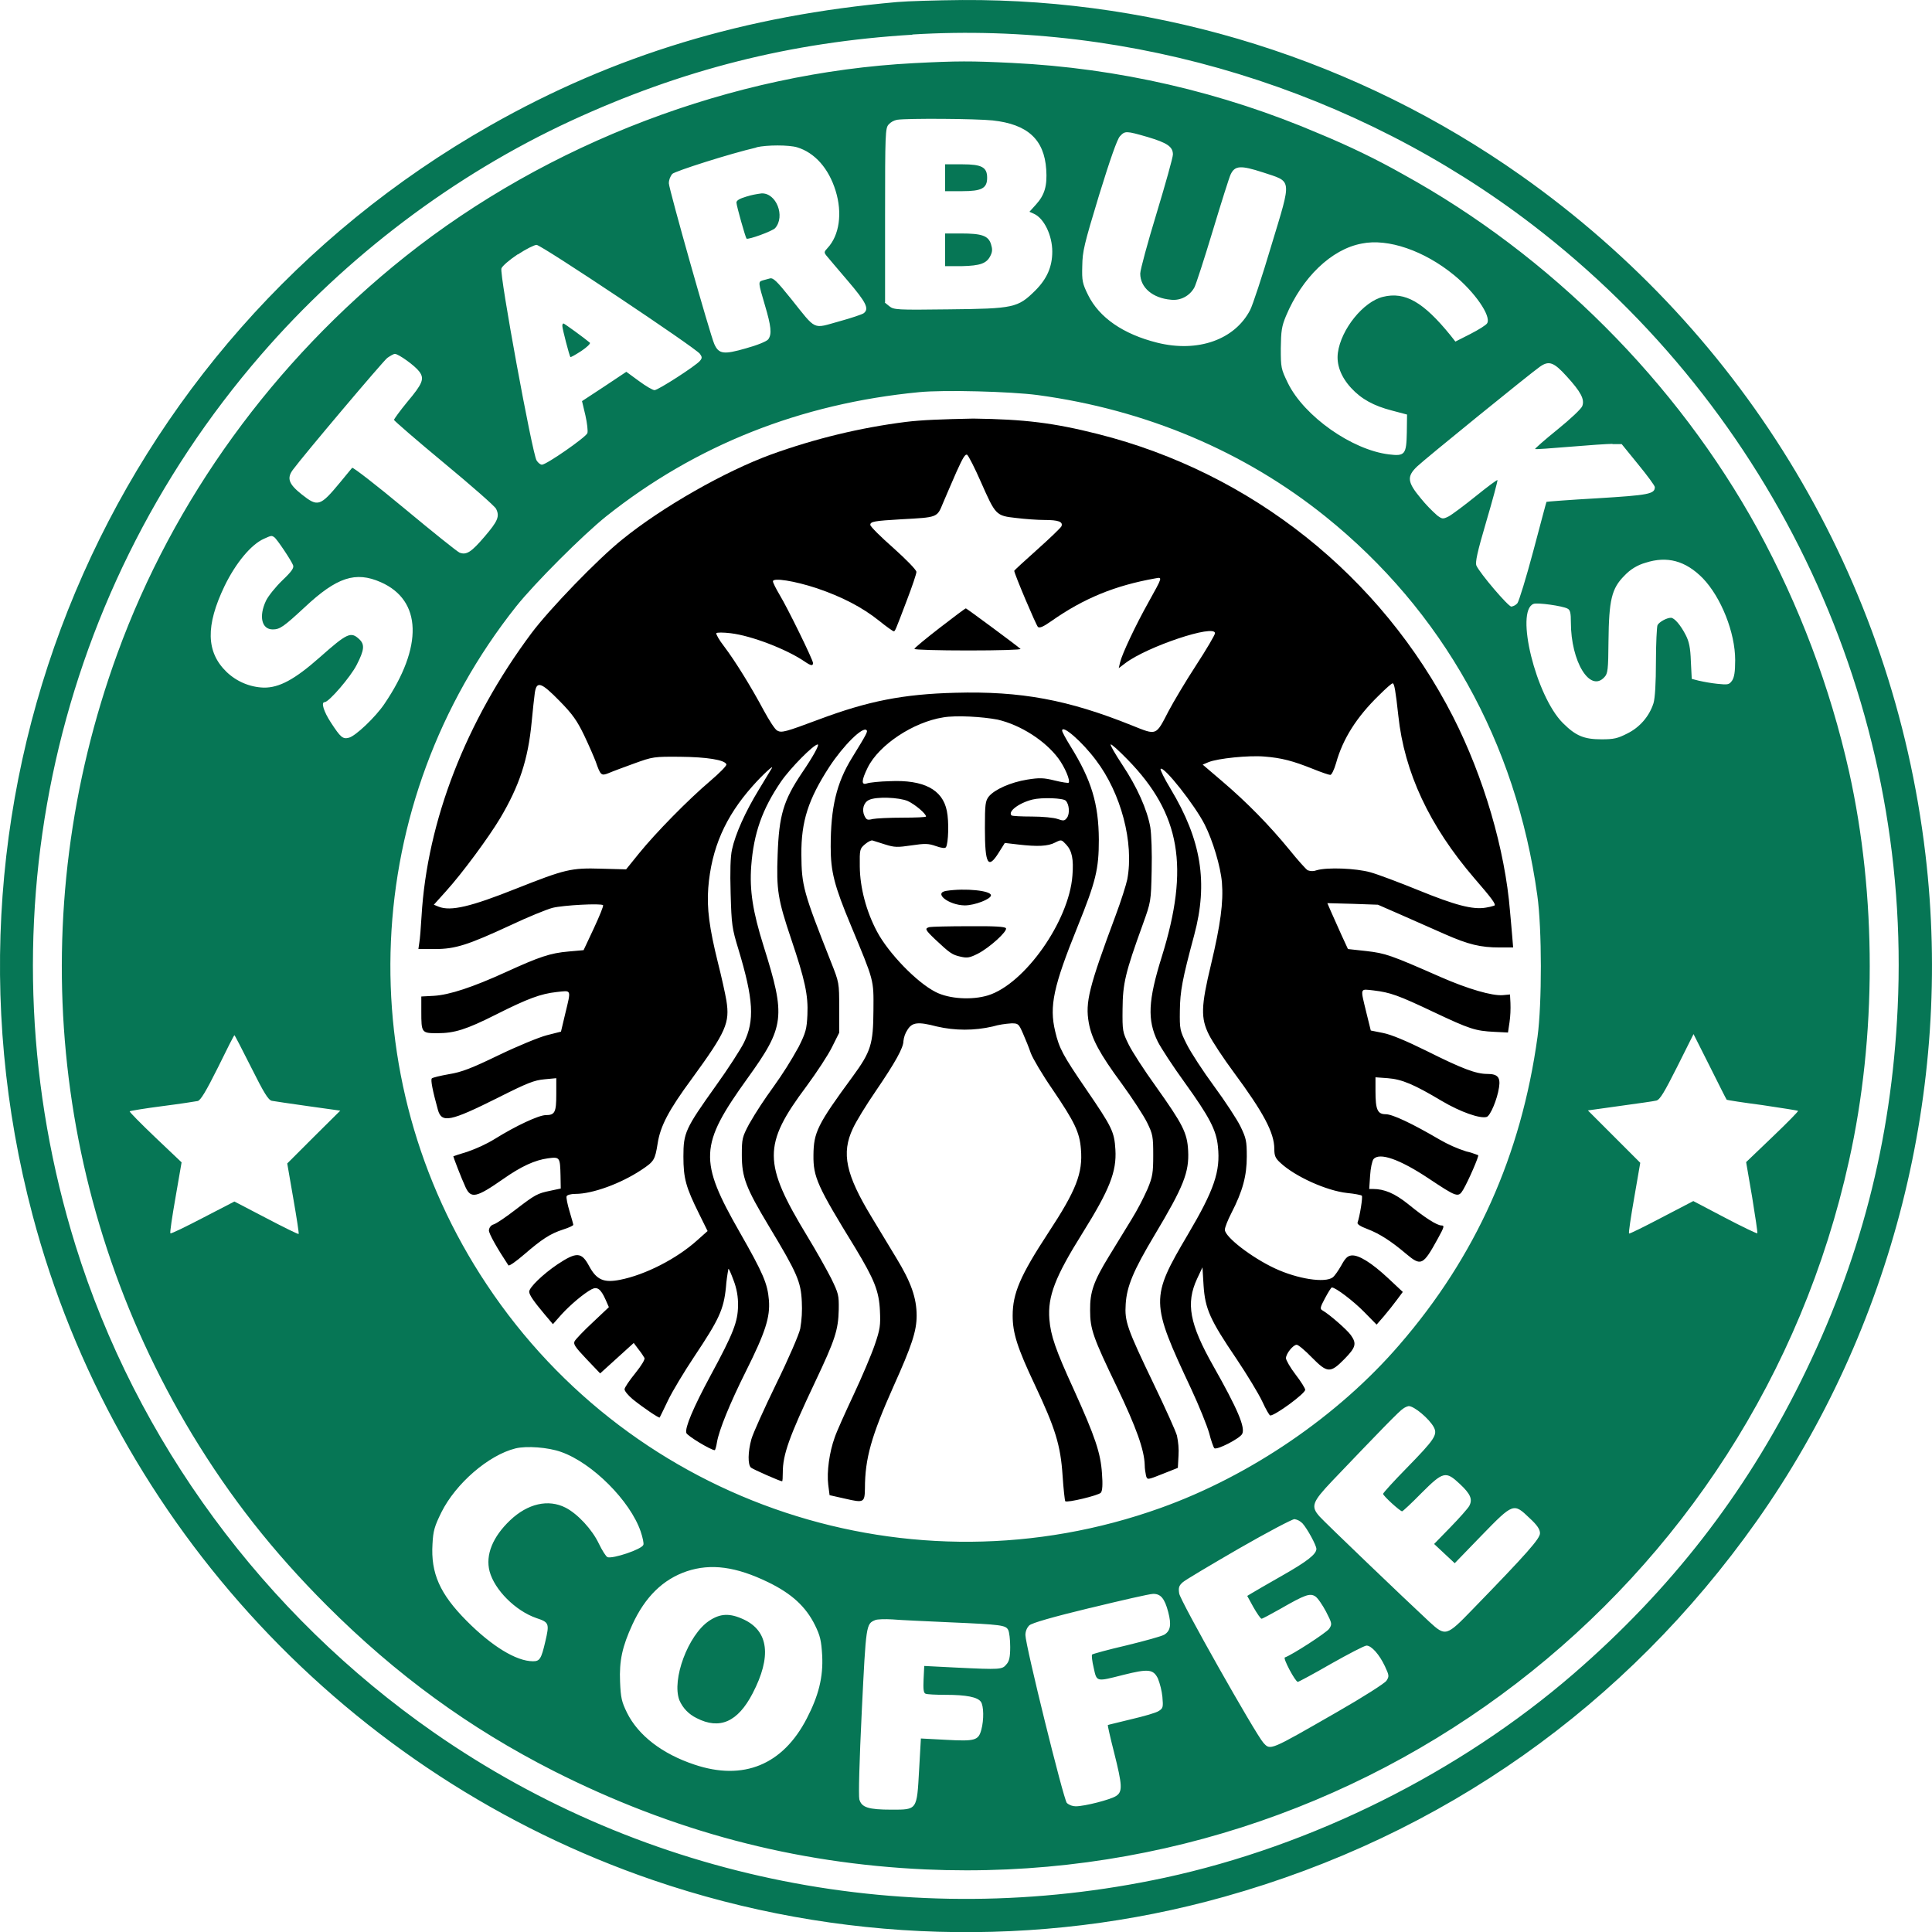 <svg xmlns="http://www.w3.org/2000/svg" version="1.1" id="Layer_1" x="0px" y="0px"
	 style="enable-background:new 0 0 1009.7 1009.7;" xml:space="preserve" viewBox="73.27 73.19 863.17 863.24">
<style type="text/css">
	.st0{fill-rule:evenodd;clip-rule:evenodd;}
	.st1{fill:#067655;}
</style>
<path class="st0" d="M477.9,261.7c-20.5,2.6-40.6,7.5-60,14.5c-20.8,7.6-48.7,23.5-66.6,38c-11,8.8-32.6,31.2-40.6,41.9  c-29.3,39.3-46.6,83.9-49.1,126.5c-0.3,4.9-0.7,10.3-1,11.8l-0.4,2.8h7.4c9.1,0,14.7-1.8,33.9-10.7c7.6-3.6,16-7,18.6-7.7  c4.8-1.2,21.7-2.1,22.6-1.2c0.3,0.3-1.6,4.9-4.1,10.3l-4.6,9.8l-6.7,0.6c-8.2,0.7-13.1,2.4-27.8,9.1c-15.1,6.9-25.5,10.3-32.4,10.7  l-5.6,0.3v6.7c0,9.5,0.1,9.7,7.1,9.7c7.7,0,12.9-1.6,26.2-8.3c14.3-7.2,20-9.3,27.2-10.1c6.7-0.7,6.5-1.5,3.8,9.7l-1.9,8l-6.3,1.6  c-3.5,0.9-13.2,4.9-21.5,8.9c-12.2,5.9-16.6,7.6-22.2,8.5c-3.9,0.7-7.3,1.5-7.7,1.9c-0.6,0.6,0.3,5.3,2.7,14  c1.7,6.1,5.5,5.3,26.9-5.4c13.1-6.6,16.2-7.8,20.7-8.2l5.3-0.5v7.2c0,8-0.6,9.3-4.7,9.3c-3.1,0-13.4,4.8-22.7,10.6  c-3.9,2.4-8.1,4.3-12.4,5.8c-3.3,1-6.1,1.9-6.2,2c-0.1,0.1,3.5,9.6,5.5,13.9c2.4,5.1,4.8,4.6,16.7-3.7c8.1-5.7,14.2-8.5,20.1-9.3  c5.3-0.7,5.4-0.5,5.6,7.8l0.1,5.7l-4.7,1c-5.8,1.2-6.7,1.7-15.7,8.6c-4,3.1-8.3,6-9.5,6.4c-1.2,0.3-2.1,1.4-2.2,2.7  c0,1.5,3.6,7.9,8.7,15.6c0.3,0.5,3.4-1.7,7-4.8c7.9-6.8,11.6-9.3,17.5-11.2c2.5-0.8,4.5-1.7,4.5-2.1c0-0.3-0.8-3.1-1.7-6.1  s-1.5-6-1.3-6.6c0.2-0.6,1.8-1.1,4-1.1c7.6,0,20.2-4.6,29.4-10.7c5.7-3.8,6.1-4.4,7.3-11.9c1.2-7.7,4.9-14.8,15.3-28.9  c15.3-21,17-24.9,15.4-34.9c-0.5-3-2.2-10.7-3.8-17c-3.8-15.3-5-24.3-4.3-33.3c1.4-17.7,7.6-31.8,19.8-45.5c4.5-5.1,9.7-9.8,8.6-8  c-0.3,0.5-2.9,4.8-5.8,9.6c-6,9.8-10.5,19.8-12,26.8c-0.7,3.2-0.9,9.5-0.6,19.6c0.4,14,0.6,15.5,3.5,25c6.7,22.2,7.3,31.8,2.4,41.7  c-1.5,3-7.1,11.7-12.5,19.2c-13.7,19.2-14.5,21-14.5,31.6c0,9.8,1.1,13.7,7,25.6l3.8,7.7l-4.6,4.1c-9.2,8.3-23.3,15.5-34.6,17.7  c-7.2,1.4-10.4,0-13.7-6.1c-3.4-6.4-5.6-6.5-14.2-0.8c-6.5,4.4-12.6,10.3-12.6,12.2c0,1.4,2.1,4.4,6.8,10l3.8,4.5l3.8-4.3  c4-4.4,10.1-9.5,13.5-11.3c2.5-1.3,4.1-0.1,6.2,4.6l1.5,3.4l-7.2,6.8c-4,3.7-7.6,7.5-8.1,8.4c-0.7,1.3,0.2,2.6,5.3,8l6.1,6.4  l7.5-6.8l7.5-6.8l2.1,2.8c1.2,1.5,2.4,3.3,2.7,3.9s-1.2,3.2-4.1,6.8c-2.6,3.2-4.8,6.4-4.8,7.2s1.6,2.7,3.6,4.4  c4.7,3.8,11.8,8.6,12.1,8.2c0.1-0.2,1.8-3.6,3.7-7.6c1.9-4,7.2-12.8,11.8-19.7c11-16.5,13.1-20.9,14.1-30.9c0.2-2.8,0.6-5.5,1.1-8.2  c0.2-0.2,1.2,2.1,2.3,5.1c1.4,3.6,2.1,7.5,2,11.4c-0.1,7.1-2,12.2-12.3,31.2c-7.7,14.3-11.5,23.3-10.8,25.6c0.4,1.3,11,7.7,12.7,7.7  c0.2,0,0.7-1.6,1-3.6c0.9-5.3,5.7-17.2,12.9-31.6c8.7-17.4,10.9-24.2,10.3-31.8c-0.6-7.4-2.5-11.9-13-30.3  c-18.4-32.2-18.1-38.9,3.4-68.8c16.7-23.2,17.2-27.4,7.2-59.2c-4.8-15.3-6.3-24.8-5.5-35.7c1.1-14.6,4.9-25.4,13.3-37.7  c4.2-6.1,14.6-16.6,16.4-16.6c0.9,0-2.1,5.5-7.1,12.8c-8.2,12.2-10.2,18.9-10.8,36.4c-0.6,15.8,0.1,20.1,6.1,37.9  c6.1,18.1,7.6,24.9,7.2,33.7c-0.3,6.3-0.7,7.9-3.9,14.3c-3.4,6.2-7.2,12.2-11.3,17.9c-3.9,5.4-7.6,10.9-10.9,16.7  c-3,5.7-3.2,6.4-3.2,13.7c0,10,1.8,14.7,12.2,32c12.6,20.9,14.2,24.7,14.6,33.6c0.2,4,0,8-0.7,12c-0.5,2.5-5.3,13.6-10.7,24.6  c-5.4,11.1-10.4,22.2-11.1,24.7c-1.6,5.7-1.7,11.5-0.2,12.8c1,0.8,13,6.1,13.9,6.1c0.2,0,0.3-1.8,0.3-3.9c0-8,2.8-15.9,14.5-40.6  c8.8-18.6,10.3-23,10.5-32.2c0.1-6.5-0.1-7.2-3.4-14c-2-3.9-6.7-12.3-10.6-18.7c-19.9-32.8-20-40.9-0.4-67.1  c4.5-6.1,9.7-14,11.4-17.5l3.2-6.4v-11.2c0-11.1,0-11.2-3.7-20.5c-12.3-31.1-13.1-34-13.2-47.9c-0.1-14.9,3.1-24.7,12.5-39.2  c6.3-9.6,14.9-18.1,16.6-16.4c0.6,0.6,0.4,1.2-6.5,12.4c-6.9,11.2-9.5,22.1-9.5,39.7c0,11.1,1.6,17.4,9,35.1  c10.5,25.3,10.2,24,10.1,38c-0.1,15.1-1.1,18.4-9.3,29.6c-15.8,21.5-17.4,24.9-17.5,35.1c-0.1,9.8,1.7,13.8,18.6,41.3  c8.5,14.1,10.7,19.3,11.1,28.2c0.3,6.5,0.1,8.2-2.3,15.2c-1.5,4.4-5.7,14.3-9.4,22.2c-3.7,7.9-7.6,16.5-8.5,19.2  c-2.4,6.6-3.6,15.4-2.9,21.1l0.6,4.7l7.1,1.6c8.2,1.9,8.6,1.7,8.7-4.6c0-13.4,2.9-23.5,12.8-45.7c8.1-18,10.3-24.6,10.3-31.5  c0-7.9-2.5-15-9.1-25.8l-11-18.2c-11.6-19.1-13.6-28.6-8.4-39.6c1.4-3.1,6-10.6,10.2-16.7c8.8-12.9,12.4-19.4,12.4-22.4  c0.2-1.8,0.8-3.5,1.8-5c2.1-3.4,4.7-3.7,13.1-1.5c8.2,1.9,16.8,1.9,25,0c2.7-0.8,5.5-1.2,8.4-1.4c3,0,3.2,0.2,5.1,4.5  c1.1,2.5,2.7,6.4,3.5,8.8c0.9,2.4,5.2,9.7,9.7,16.2c9.9,14.6,12.1,19.1,12.7,26.7c0.9,10.7-2.1,18.4-14.6,37.4  c-12.5,19.1-15.9,27-15.9,37c0,7.8,2.1,14.4,9.9,30.9c9.2,19.5,11.5,27,12.4,40.5c0.4,6.1,1,11.3,1.2,11.5  c0.8,0.8,14.9-2.6,15.9-3.8c0.7-0.8,0.9-3.6,0.5-8.7c-0.6-9-3-16.2-12.5-37.2c-8.3-18.1-10.4-24.3-11-31.6  c-0.8-10.3,2.6-19,14.8-38.5c12.1-19.4,15.3-27.4,14.7-37.3c-0.5-8-1.4-9.9-13.1-27c-10.4-15.2-12-18.2-13.8-25.8  c-2.7-11.3-0.8-20.1,10-46.8c8.2-20.3,9.5-25.7,9.5-38.9c-0.1-16-3.3-26.6-12.6-41.6c-2.1-3.4-3.8-6.5-3.8-7.1  c0-2.8,8.9,4.9,15.1,13.2c11.2,14.7,17.1,36.9,14,53.3c-0.5,2.4-2.8,9.7-5.2,16.1c-12,32.2-13.6,38.8-12,47.9  c1.3,7.2,4.8,13.8,14.7,27.2c4.8,6.6,9.9,14.4,11.4,17.5c2.5,5.1,2.7,6.2,2.7,14.5c0,7.9-0.3,9.7-2.5,15c-2.1,4.7-4.5,9.3-7.2,13.7  c-2.6,4.2-7.1,11.6-10.1,16.5c-6.8,11.1-8.5,15.9-8.4,24.1c0,8.4,1.3,12.1,12,34.3c8.6,18,12.2,28,12.4,34.8c0,1.7,0.3,3.3,0.6,4.9  c0.6,1.8,0.6,1.8,7.4-0.9l6.8-2.7l0.3-5.5c0.2-3-0.1-6-0.7-8.9c-0.5-1.9-5.1-12.1-10.2-22.7c-12.2-25.4-13.2-28.3-12.7-36.1  c0.5-7.9,3.4-14.9,12.9-30.8c13-21.7,15.5-28.1,15-37.7c-0.4-8-2.4-11.8-14.4-28.7c-5.2-7.2-10.7-15.7-12.2-18.8  c-2.7-5.5-2.8-6-2.7-15.9c0.1-11.3,1.2-16.1,9-37.6c3.7-10.3,3.7-10.3,4-24.1c0.2-8.1-0.1-16.2-0.6-19.4c-1.4-7.9-5.9-18-12.5-27.9  c-3.1-4.7-5.5-8.8-5.2-9.1c0.3-0.3,3.7,2.8,7.6,6.8c23.6,24.2,27.7,48,15.2,88.1c-6.1,19.5-6.5,28.2-1.8,37.8  c1.4,2.8,6.8,11.1,12.1,18.4c11,15.3,14.1,21.2,14.8,28.5c1.2,11.1-1.7,19.5-13.4,39.3c-16.8,28.5-16.8,30.1,1.4,68.9  c3.6,7.7,7.2,16.7,8.1,19.9c0.8,3.2,1.9,6.3,2.3,6.7c1,1,11.2-4.2,12.4-6.3c1.6-2.8-2-11.2-12.8-30.3c-10.7-18.9-12.4-28.1-7.3-39.1  l2.4-5.1l0.5,8.2c0.7,10.4,2.9,15.3,14.7,32.7c4.7,7,9.9,15.6,11.5,19c1.6,3.5,3.2,6.3,3.6,6.3c2.2,0,15.6-9.8,15.6-11.5  c0-0.6-1.9-3.7-4.3-6.8c-2.4-3.1-4.3-6.5-4.3-7.3c0-2,3.2-6,4.8-6c0.7,0,3.7,2.5,6.7,5.6c7,7.1,8.3,7.2,14.6,0.8  c5.1-5.2,5.6-6.9,2.9-10.7c-1.7-2.4-9.6-9.3-12.6-11c-1.3-0.7-1.2-1.3,1.1-5.6c1.4-2.6,2.7-4.7,3-4.7c1.7,0,9.7,6.1,14.5,11l5.5,5.6  l3.3-3.8c1.8-2.1,4.4-5.4,5.8-7.3l2.6-3.5l-6.4-6c-7.6-7.1-13.3-10.6-16.5-10.3c-1.8,0.2-2.8,1.2-4.6,4.5c-1.3,2.3-3,4.7-3.8,5.3  c-3.5,2.6-15.7,0.7-25.8-4c-10.5-4.9-22.4-14.1-22.4-17.3c0-1,1.3-4.3,2.9-7.4c5.1-9.9,6.9-16.7,6.9-25.3c0-7-0.3-8.2-2.8-13.4  c-1.5-3.1-6.8-11.2-11.8-18s-10.4-15.1-12.2-18.7c-3.1-6.2-3.2-6.7-3.1-15c0.1-8.8,1.1-14.1,6.4-33.8c6.3-23.4,3.2-42.5-10.5-65.3  c-2.8-4.6-4.8-8.7-4.5-9c1.4-1.4,15.3,16.2,19.7,24.9c3.6,7.1,7.1,18.7,7.7,25.9c0.7,8.8-0.6,18.6-4.9,36.7  c-4.5,18.7-4.6,23.9-0.9,31.3c1.5,3,6.5,10.6,11.1,16.8c13.3,18,18.1,27,18.1,34.2c0,3.1,0.5,4.2,2.7,6.2  c6.5,6.1,20.6,12.5,29.9,13.5c3.2,0.3,6.2,0.9,6.5,1.2c0.5,0.5-0.9,9.2-1.9,12c-0.3,0.7,1.2,1.7,4.4,2.9c5.3,2,10.6,5.4,17.2,11  c6.8,5.7,7.6,5.4,14.3-6.8c2.8-5.1,3-5.8,1.6-5.8c-2,0-7.4-3.4-15.1-9.7c-5.8-4.6-10.4-6.6-15.5-6.6H685l0.4-6  c0.2-3.3,0.9-6.5,1.5-7.3c2.6-3.2,11.7,0,24.5,8.5c12.8,8.5,13.4,8.8,15.6,5.1c2.4-4.1,7.1-15,6.7-15.4c-1.8-0.7-3.6-1.3-5.4-1.7  c-4.1-1.3-8.1-3.1-11.9-5.3c-12.3-7.2-21-11.3-24-11.3c-3.7,0-4.6-2-4.6-10.4v-6.1l5.5,0.4c6.3,0.5,11.6,2.7,24,10.1  c8.4,5,17.3,8.1,20.2,7.2c1.6-0.5,4.7-7.8,5.5-13.2c0.7-4.5-0.6-6-5.2-6c-5.1,0-11.2-2.3-27.2-10.3c-9.1-4.5-15.8-7.3-19.4-8  l-5.5-1.1l-2-8.1c-2.7-11.2-3-10.5,3.3-9.8c7.4,0.9,10.9,2.1,27.1,9.8c15.7,7.4,18.3,8.3,26.9,8.7l6,0.3l0.7-4.7  c0.4-2.8,0.5-5.7,0.4-8.5l-0.2-3.8l-3.2,0.3c-4.8,0.4-15.7-2.8-27.8-8.1c-22.5-9.9-24.6-10.6-33.2-11.6l-8.2-0.9l-3-6.5  c-1.6-3.6-3.7-8.2-4.6-10.3l-1.6-3.7l11.3,0.3l11.3,0.4l10.3,4.5l19.7,8.7c10.5,4.6,15.8,5.9,24.5,5.9h5.9l-0.4-4.9  c-0.2-2.7-0.7-7.8-1-11.3c-2.2-27.4-11.7-59.9-25.5-87c-32.2-62.9-90-108.9-158.6-126.2c-19.8-5-32.8-6.6-55.7-6.9  C493.9,260.5,485.3,260.8,477.9,261.7 M500.6,284c-2,4.6-4.7,10.8-6,13.9c-2.7,6.6-2.3,6.4-18.8,7.3c-11.9,0.7-13.7,1-13.7,2.5  c0,0.7,4.6,5.3,10.3,10.3c5.8,5.2,10.3,9.8,10.3,10.7s-1.9,6.5-4.2,12.5c-5.5,14.5-5.3,14-6,14c-0.3,0-3.3-2.1-6.5-4.7  c-7.5-6-16.6-10.7-27.8-14.5c-10-3.3-19.6-4.8-19.6-3.1c0,0.6,1.3,3.2,2.9,5.9c3.7,6.1,15,29.2,15,30.6s-0.9,1.3-3.8-0.7  c-8.1-5.5-23.7-11.5-33-12.6c-3.3-0.4-6.2-0.4-6.4,0c-0.2,0.4,1.3,3.1,3.5,5.9c5,6.6,12.2,18.3,17.7,28.6c2.4,4.4,5,8.5,6,9  c2,1.1,3.7,0.6,18.7-5c21.9-8.2,37.6-11.3,60.8-11.9c29.4-0.8,50.4,3.1,79,14.6c11.2,4.5,10.6,4.7,16.3-6.3  c2.1-4,7.6-13.3,12.3-20.5s8.5-13.7,8.5-14.4c0-4.2-30.4,6-40.1,13.4l-2.9,2.2l0.6-2.6c0.9-3.8,7-16.7,12.6-26.7  c6.5-11.7,6.4-11.4,3.1-10.8c-18,3.2-31.9,8.9-46.3,19c-3.7,2.6-5.3,3.3-6.1,2.7c-0.8-0.7-10.6-23.8-10.6-25.1  c0-0.2,4.6-4.4,10.3-9.5s10.5-9.7,10.8-10.4c0.8-2-1.4-2.8-7.5-2.8c-3.1,0-8.8-0.4-12.8-0.9c-9-1-9.1-1.2-15.7-16.1  c-2.7-6.2-5.5-11.6-6.1-12.1C504.5,275.9,503.5,277.6,500.6,284 M493.1,353.7c-6.2,4.8-11.3,9-11.3,9.4c0,0.4,10.8,0.7,24.1,0.7  c13.6,0,23.8-0.3,23.3-0.7c-1.6-1.5-24.1-18.1-24.4-18.1C504.5,345,499.3,348.9,493.1,353.7 M689.4,383.8  c-10,9.7-16.2,19.5-19.2,30.3c-0.9,3.1-2,5.3-2.6,5.3s-4.1-1.2-7.8-2.7c-9-3.6-14-4.9-21.6-5.5c-7-0.6-20.8,0.8-25,2.5l-2.6,1.1  l8.9,7.6c10.9,9.3,20.9,19.5,29.9,30.5c3.7,4.6,7.4,8.7,8.1,9.1c1.3,0.5,2.7,0.5,4,0c4.7-1.4,17.6-0.9,24,0.9  c3.3,0.9,13.1,4.6,21.7,8.1c16.2,6.6,24.1,8.7,29.9,7.7c1.3-0.2,2.6-0.5,3.8-0.9c0.9-0.5-1.1-3.2-8.9-12.2  c-20.1-23.4-31.3-47.3-34-72.7c-1.2-11.1-1.8-14.4-2.5-14.4C695.2,378.3,692.4,380.8,689.4,383.8 M312.2,382.8  c-0.3,2-0.9,7.9-1.4,13c-1.6,16.8-5.5,28.5-14.1,43c-5.1,8.5-16.7,24.3-24.2,32.6l-5.4,6l2.2,0.9c5.4,2.1,14.3,0,34.6-8.1  c22-8.7,24.5-9.3,38-8.9l11.1,0.3l5.9-7.3c7.4-9.1,21.8-23.8,31.7-32.2c4.1-3.5,7.4-6.8,7.2-7.4c-0.6-2-8.8-3.3-20.7-3.4  c-11.7-0.1-12.2,0-20.5,3c-4.7,1.7-9.8,3.6-11.4,4.3c-3.3,1.3-3.6,1.1-5.8-5.2c-0.8-2.1-3.1-7.4-5.2-11.8  c-3.1-6.4-5.1-9.3-10.9-15.2C315,377.9,313,377.3,312.2,382.8 M494.7,393.7c-13.4,2.1-28.8,12.3-33.8,22.5c-2.8,5.7-2.9,7.9-0.3,7  c1.1-0.4,5.7-0.9,10.2-1c15.1-0.7,23.6,3.7,25.5,13.3c1,4.7,0.7,14.5-0.4,16.2c-0.4,0.6-1.9,0.4-4.5-0.5c-3.4-1.2-4.9-1.2-11-0.3  s-7.5,0.9-11.6-0.4l-5.7-1.8c-0.6-0.2-2.1,0.6-3.4,1.7c-2.3,2-2.4,2.3-2.3,10c0.1,9.4,2.9,20,7.7,29c5.1,9.6,17.7,22.7,26.2,27  c6,3.1,16.2,3.7,23.4,1.5c16.4-5.1,36.2-33.2,37.7-53.5c0.6-7.4-0.2-11.1-2.8-13.9c-2.1-2.2-2.1-2.3-4.9-0.9  c-3.2,1.7-7.9,1.9-16.5,0.9l-6-0.7l-2.7,4.3c-4.8,7.7-6.2,5.3-6.2-10.9c0-10.7,0.2-12.1,1.7-14.1c2.6-3.2,9.8-6.4,17.2-7.6  c5.6-0.9,7.4-0.8,12.3,0.4c3.2,0.8,6,1.2,6.2,1c0.9-0.9-1.7-7-4.6-10.9c-5.9-7.9-16.8-14.9-27.1-17.3  C512.2,393.4,500.5,392.7,494.7,393.7 M461.5,430.6c-2.4,1.1-3.3,4.4-2,7.1c0.9,1.8,1.3,2,3.7,1.4c1.5-0.3,7.5-0.6,13.3-0.6  c5.8,0,10.5-0.2,10.5-0.5c0-1.3-4.9-5.4-8.1-6.9C475,429.4,464.7,429,461.5,430.6 M534.6,430.4c-6.1,1.5-11.2,5.4-9.4,7.1  c0.3,0.3,4.4,0.5,9.1,0.5c4.7,0,9.9,0.5,11.5,1.1c2.6,0.9,3.1,0.9,4.2-0.6c1.3-1.8,1-6-0.6-7.6C548.2,429.7,538.6,429.4,534.6,430.4   M496.1,471.2c-6,0.9,1,6.4,8.2,6.5c4.4,0,11.7-2.8,11.7-4.5C516.1,471.1,504.5,469.9,496.1,471.2 M488.5,487.4  c-2.2,0.6-1.9,1.2,2.6,5.5c6.5,6.1,7.6,6.9,11.3,7.7c3,0.7,4.1,0.5,7.7-1.3c5.3-2.7,13.4-10.1,12.6-11.4c-0.4-0.7-5.1-1-16.6-0.9  C497.2,487,489.4,487.2,488.5,487.4"/>
<path class="st1" d="M503.2,158.6h-7.7v-6v-6h7.7c8.7,0,11.1,1.3,11.1,6C514.3,157.3,511.9,158.6,503.2,158.6z M858.1,752.8  c-58.4,82.6-140.4,140.5-237.8,167.8c-83.2,23.4-172.8,20.8-255.2-7.4C229.2,866.7,124.4,754.4,87.8,616  c-50.4-190.4,33.3-389.5,204.4-486.7c55.4-31.5,113.9-49.2,181.9-55.2c4.5-0.4,17.5-0.8,29.1-0.9c89.3-0.5,176.6,26.9,249.6,78.4  C853.9,223,919,332.3,933.5,454.8C945.9,559.6,918.7,667,858.1,752.8z M757.9,173.6c-78.6-60.2-178.9-91-277-85l0,0.1  c-54.5,3.3-103,15.6-152.6,38.5c-52.1,24.1-100.2,60.4-138.4,104.5c-94.8,109.4-126,259.1-82.9,397.9  c27.2,87.4,84.1,164.7,160.2,217.7c94.6,65.8,212.7,89.3,326.5,64.8c65.8-14.2,131.5-46.9,182.6-91.1c43.3-37.5,76.4-80,101.5-130.6  c26.5-53.4,40.5-107.2,43.3-166.9C927.5,387.7,866.4,256.8,757.9,173.6z M515.8,187.4c0.9-1.8,0.9-3,0.2-5.2  c-1.2-3.7-4.1-4.7-13.4-4.7h-7.1v7.3l0,0v7.3h7.5C511.3,191.9,514.1,190.9,515.8,187.4z M333,230c2.5-1.7,4.2-3.3,3.8-3.7  c-2.2-1.9-11.4-8.6-11.8-8.6c-0.3,0-0.5,0.5-0.5,1.1c0,1.3,3.2,13.5,3.6,13.9C328.3,232.9,330.5,231.6,333,230z M858.5,309.5  c18.6,34.1,32.4,70.6,40.9,108.5c12.3,55.4,12.3,118.3,0,173.6C857.1,783.5,683,917.2,486.7,908.4c-58.7-2.7-112.9-17.1-166.1-44  c-37.6-19.1-70.3-42.9-101.3-73.9c-24.2-24.2-43.1-48.3-60.2-76.5c-63.5-105.3-75.7-232.7-33.4-348.8  c25.1-68.9,69.8-130.5,128.5-177.3c63.9-50.9,146.5-82.3,227.4-86.5l0,0c19.6-1,25.3-1,43.8-0.1c47.4,2.3,93.9,13,137.5,31.7  c12.8,5.3,25.3,11.3,37.3,18.1C765.9,187.3,822.4,243.8,858.5,309.5z M647.8,214.4c-1.9,4.6-2.2,6.6-2.3,14.4  c0,8.7,0.1,9.2,3.2,15.6c7.3,14.8,28.6,29.8,45.1,31.8c7.2,0.9,7.8,0,8-9.8l0.1-8l-6.8-1.8c-8.1-2.1-13.6-5.1-18.2-10.1  c-4.6-5-6.6-10.5-5.9-15.7c1.4-10.5,11.4-22.9,20.2-25c9.8-2.4,18,2.3,30.1,17.2l2.2,2.8l6.7-3.4c3.7-1.9,7.1-4,7.5-4.8  c1.9-3.2-5.6-14-14.8-21.5c-13.3-10.9-29.5-16.5-41.2-14.1v0C668.1,184.5,655,197.2,647.8,214.4z M559.4,205  c5,10.1,15.7,17.5,30.9,21.3c18.1,4.5,34.6-1.3,41.5-14.6c1.1-2.1,5.4-15.1,9.5-28.9c9.2-30.4,9.4-28.2-3.8-32.6  c-9.9-3.2-12.5-3.1-14.4,0.9c-0.6,1.2-4.2,12.6-8,25.2c-3.8,12.6-7.5,24-8.2,25.3c-2.1,3.8-6.2,6-10.5,5.5  c-8.1-0.7-13.7-5.4-13.7-11.7c0-1.6,3.3-13.8,7.3-26.9c4-13.2,7.3-25,7.3-26.3c0-3.5-2.6-5.2-11.3-7.8c-9.7-2.8-10.1-2.8-12.4-0.3  l0,0c-1.2,1.3-4.3,10.1-9.3,26.3c-6.7,22.1-7.4,25-7.5,31.6C556.6,198.7,556.9,199.9,559.4,205z M468.5,208.3l2.1,1.7  c2,1.6,3.3,1.7,26.5,1.4c29.2-0.3,30.9-0.7,38.7-8.4c5.2-5.2,7.6-10.6,7.6-17.4c0-7.3-3.7-14.9-8.2-16.9l-2-0.9l2.9-3.2  c3.9-4.3,5.1-8.4,4.6-15.7c-0.9-13.4-8.3-20.2-23.9-21.9c-7.6-0.8-38-1-42.7-0.3c-1.5,0.3-2.8,1-3.8,2.1c-1.5,1.6-1.6,4-1.6,40.6  V208.3z M372.1,155.1c0.1,2.8,18.4,67.5,20.3,71.8c2,4.5,4.2,4.8,14.2,1.9c5.1-1.4,9.2-3.1,9.9-4c1.7-2.3,1.3-5.9-1.5-15.3  c-3-10.1-3-10.4-1.1-11l3.3-0.9c1.5-0.4,3,1,9.5,9.1c11.5,14.4,9.5,13.4,21.4,10.1c5.5-1.5,10.5-3.2,11.1-3.7c2.5-2,1-4.9-7.2-14.5  c-4.5-5.3-8.8-10.3-9.5-11.2c-1.1-1.4-1.1-1.7,0.5-3.4c5.3-5.7,6.7-15.6,3.6-25.6s-9.3-17-17.2-19.4c-3.7-1.1-13.5-1.1-18.2,0v0.1  c-11.7,2.7-36.2,10.5-37.6,11.8C372.7,152.1,372.1,153.5,372.1,155.1z M313,278.9c0.7,1.1,1.7,1.9,2.4,1.9c2,0,19.7-12.3,20.3-14.1  c0.3-0.9-0.1-4.5-0.9-8l-1.5-6.3l9.9-6.5l9.9-6.6l5.6,4.1c3.1,2.3,6.2,4.1,7,4.1c1.6,0,18.5-10.9,20.3-13.1c1-1.2,1-1.7,0-3.1  c-1.8-2.6-70.9-48.7-73-48.7c-1,0-4.8,1.9-8.4,4.3v-0.1c-3.6,2.4-6.9,5.2-7.3,6.3C296.3,195.5,311.1,275.9,313,278.9z M208.1,294.1  c7.2,5.7,8.2,5.4,17.3-5.6c2.5-3.1,4.9-5.9,5.2-6.3s10.9,7.8,23.4,18.2s23.6,19.3,24.6,19.7c3.1,1.2,5.3-0.3,11.2-7.2  c5.9-6.9,6.8-9,5.1-12.4c-0.6-1.2-11.1-10.4-23.3-20.5c-12.2-10.1-22.2-18.8-22.3-19.2c0-0.4,2.7-4.1,5.9-8  c6.9-8.2,7.8-10.4,5.4-13.6c-1.9-2.6-9.3-7.9-10.9-7.9c-0.6,0-2.1,0.9-3.4,1.8l0,0c-2.1,1.7-37.5,43.6-42.2,50  C201.3,286.9,202.3,289.5,208.1,294.1z M225.3,569.4l-14.3-2c-7.9-1.1-15.2-2.2-16.3-2.4c-1.6-0.4-3.5-3.5-9.2-14.9  c-4-7.9-7.3-14.4-7.5-14.4s-3.5,6.5-7.4,14.5v0c-5.3,10.6-7.7,14.6-9,14.9c-1,0.2-8.1,1.3-15.9,2.3s-14.3,2.1-14.5,2.3  c-0.2,0.2,4.9,5.4,11.4,11.6l11.8,11.2l-2.7,15.6c-1.5,8.6-2.6,15.8-2.3,16.1s6.8-2.9,14.5-6.9l14.1-7.3l14.2,7.4  c7.8,4.1,14.3,7.3,14.5,7.1c0.2-0.2-0.9-7.3-2.4-15.9l-2.7-15.6l11.7-11.7L225.3,569.4z M245,387.7c17.4-25.6,16.8-46.3-1.6-54.4  c-11.3-5-19.7-2.2-34,11.2c-9.5,8.8-11.1,9.9-14.3,9.9c-4.9,0-6.3-5.8-3-12.8c1-2.1,4.3-6.2,7.3-9.1c4.2-4,5.3-5.6,4.8-6.8  c-0.8-2.1-7.2-11.7-8.4-12.5c-1.2-0.8-1.3-0.8-4.6,0.7v0c-5.7,2.5-12.6,10.8-17.6,21.1c-8.5,17.7-8.3,29.5,0.9,38.4  c4.5,4.3,10.4,6.8,16.6,7c6.9,0.1,13.8-3.6,25-13.5c12.3-10.9,13.9-11.6,17.6-8.2c2.6,2.4,2.4,4.8-1.1,11.6  c-2.7,5.3-12.4,16.6-14.3,16.6c-1.7,0-0.4,4.2,2.8,9.1c4.3,6.6,5.3,7.5,8,6.8C232.1,402.1,241.1,393.5,245,387.7z M360.7,763.4  c0.3-0.6-0.3-3.3-1.2-6c-4.7-13.7-21.6-30.6-35.5-35.5c-5.8-2.1-15.5-2.8-20.4-1.6l0,0c-12.1,3-26.7,15.7-33.1,28.5  c-3.1,6.3-3.7,8.3-4,14.2c-0.8,13.1,3.3,22.3,15.2,34.3c11.2,11.3,22.2,18.1,29.7,18.1c3,0,3.7-1,5.5-8.8c1.9-8.1,1.7-8.6-4-10.5  c-9.3-3.2-18.7-12.6-20.9-20.9c-1.9-7.3,1.4-15.4,9.2-22.8s17-9.6,24.8-5.6c5.4,2.8,11.8,9.7,14.8,16c1.5,3.1,3.2,5.8,3.9,6.1  C347.1,769.7,360,765.4,360.7,763.4z M440.6,812.8c-0.4-6.7-0.9-8.8-3.2-13.5c-4.1-8.3-10.4-14.1-20.9-19.2  c-14.4-7-25.6-8.5-36.4-4.9l0,0c-10.6,3.6-18.6,11.4-24.3,23.8c-4.5,9.8-5.9,16.1-5.5,25.6c0.3,7.1,0.7,8.9,3.1,13.8  c5,10.1,15.7,18.4,30.2,23.2c21.8,7.3,39.4,0.1,50.1-20.6C439,830.8,441.1,822.5,440.6,812.8z M524.6,809c0-3.3-0.4-6.7-0.9-7.6  c-1.1-2.1-2.9-2.4-26.1-3.4c-10.8-0.5-22.4-1-25.6-1.3c-3.3-0.2-6.8-0.1-7.7,0.3l0,0c-4.1,1.7-4.1,1.8-6,40.5  c-1.1,22.6-1.5,37.9-1.1,39.6c1,3.6,4,4.6,14.4,4.6c11.5,0,11.3,0.3,12.3-17.7l0.8-14.1l11.3,0.6c12.9,0.7,14.4,0.3,15.7-4.5  c1.2-4.4,1.1-10.7-0.2-12.5c-1.5-2.1-6.5-3.1-15.7-3.1c-4.3,0-8.3-0.2-9-0.5c-0.9-0.3-1.1-2-0.9-6.4l0.3-6l13.8,0.7  c20.4,1,21,0.9,22.9-1.4C524.2,815.4,524.6,813.5,524.6,809z M595.2,793.4c-1.6-6.1-3.4-8.2-6.8-8.1c-1.5,0-14.1,2.9-28.1,6.3  l-0.1,0c-16.5,4-26,6.7-27.1,7.8c-1.1,1.1-1.7,2.7-1.7,4.3c0,4.5,17,73.3,18.5,75c1.1,1,2.6,1.5,4,1.5c4,0,15.6-3,18-4.6  c3-1.9,2.8-4.8-0.9-19.5c-1.7-6.6-2.9-12.1-2.8-12.2c0.1-0.1,4.9-1.2,10.5-2.6c5.6-1.3,11.2-2.9,12.3-3.7c1.9-1.2,2-1.7,1.6-6.3  c-0.3-2.8-1-5.6-2-8.2c-2.1-4.2-4.3-4.4-15.5-1.6c-12.2,3.1-11.8,3.2-13.2-3.2c-0.7-2.9-1-5.6-0.7-5.9c0.3-0.3,7.2-2.2,15.4-4.1  c8.2-2,15.8-4.1,16.9-4.8C596.2,801.8,596.7,799.1,595.2,793.4z M692,817.6c-2.5-5.3-6-9.2-8.2-9.2c-0.9,0-8,3.7-15.8,8.1  c-7.8,4.5-14.5,8.1-14.9,8.1c-1.1,0-6.7-10.5-5.8-10.9c3.4-1.2,18.6-11.1,19.8-12.8c1.4-2.1,1.3-2.4-1.4-7.7c-1.6-3-3.7-6.1-4.8-6.8  c-2.4-1.5-4.5-0.8-15.8,5.7c-4.1,2.3-7.8,4.3-8.2,4.3s-2-2.3-3.6-5.1l-2.8-5.1l2-1.2c1.1-0.7,7.2-4.2,13.5-7.8  c11.1-6.3,15.4-9.6,15.4-12c0-1.6-4.1-9.1-6.2-11.4c-1-1-2.2-1.7-3.6-1.9c-1,0-12.2,5.9-24.9,13.2l0,0c-12.6,7.3-23.9,14-25,15  c-1.7,1.5-2,2.4-1.6,5c0.4,3.2,34.1,62.8,37.6,66.7c3.2,3.5,2.6,3.7,32.9-13.7c11.7-6.7,21.4-12.9,22.1-14  C694,822.1,693.9,821.7,692,817.6z M761.3,758.2c0-1.7-1.2-3.6-4.7-6.8c-7.1-6.8-7.2-6.8-21.4,7.8l-12,12.4l-4.6-4.3L714,763  l7.3-7.5c4-4.1,7.8-8.4,8.4-9.5c1.6-3,0.5-5.4-4.2-9.8c-6.3-5.9-7.4-5.7-17.2,4.1c-4.4,4.5-8.3,8.1-8.6,8.1c-0.9,0-8.5-6.9-8.5-7.8  c0-0.4,4.8-5.7,10.7-11.7c12.3-12.6,13.7-14.7,12-18c-2-3.8-8.9-9.6-11.3-9.5c-0.9,0.2-1.7,0.6-2.4,1.1l0,0  c-1.6,0.9-10.4,10-31.8,32.4c-8.9,9.4-9.6,11.3-5.6,15.8c2.2,2.5,38.1,36.9,49.1,47.1c7.2,6.6,7.6,6.5,19.3-5.6  C755.7,767,761.3,760.6,761.3,758.2z M760.1,473.2c-9.5-68.5-42.3-127.1-94.6-169.2c-36.3-29.2-80.4-47.8-128.6-54.3  c-12-1.6-42-2.4-53-1.3l0,0c-53,5.1-99.8,23.7-139.7,55.4c-10.4,8.3-32,29.9-40.3,40.3c-69.8,87.9-75.1,210.1-13.1,303.1  c65.5,98.5,189.7,139.6,301,99.7c40-14.3,79.3-41.1,106.7-72.9c34.1-39.4,54.4-84.6,61.7-137.6C762.2,521.6,762.2,488,760.1,473.2z   M844.7,564.5c-0.2-0.2-3.5-6.8-7.5-14.8l-7.3-14.5l-7.3,14.6l0,0c-5.8,11.5-7.7,14.7-9.3,15.1c-1.1,0.3-8.4,1.3-16.3,2.4l-14.3,2  l11.7,11.7l11.7,11.7l-2.7,15.6c-1.5,8.6-2.6,15.8-2.3,16c0.2,0.2,6.7-3,14.5-7.1l14.2-7.4l14.1,7.4c7.8,4.1,14.3,7.2,14.5,7  c0.2-0.2-0.9-7.4-2.3-16.1l-2.7-15.7l11.8-11.3c6.5-6.2,11.6-11.4,11.4-11.6c-0.2-0.2-7.5-1.3-16.1-2.6  C852.1,565.8,844.9,564.7,844.7,564.5z M808.5,324.6L808.5,324.6c-3.6,1-6.9,3-9.5,5.8c-5.7,5.7-6.9,10.8-7.1,29.3  c-0.1,12.7-0.3,14.4-1.8,16c-6.4,7.1-15-6.8-15-24.5c0-4.2-0.3-5.5-1.5-6.1c-2.2-1.2-13.5-2.8-15.2-2.1c-8.3,3.2,1.1,41.2,13.1,53.2  c5.8,5.8,9.5,7.3,17.3,7.3c5.5,0,7.2-0.4,11.5-2.6c5.5-2.7,9.8-7.6,11.7-13.5c0.7-2.3,1.1-9.1,1.1-18.6c0-8.2,0.4-15.6,0.7-16.3  c0.7-1.4,4.1-3.3,6-3.3c1.5,0,4.3,3.2,6.6,7.7c1.5,2.9,2.1,5.7,2.3,11.7l0.4,7.9l3.1,0.8c2.7,0.6,5.5,1.1,8.3,1.4  c4.8,0.5,5.3,0.4,6.6-1.4c1-1.5,1.4-3.9,1.4-9.2c0-12.3-6.3-28.1-14.5-36.6C826.3,323.7,818.1,321.5,808.5,324.6z M793.7,271.5  c-2.3,0-10.9,0.6-19.2,1.3s-15.3,1.2-15.4,1c-0.1-0.2,4.3-4.1,10-8.7c5.7-4.6,10.7-9.3,11.1-10.5c1.1-3-0.6-6.3-7-13.3  c-5.7-6.3-7.9-7.1-11.9-4.3l0,0c-3.8,2.6-51.6,41.4-54.9,44.6c-4.7,4.5-4.4,7,1.7,14.3c2.2,2.7,4.6,5.2,7.3,7.6  c2.2,1.6,2.5,1.7,5.1,0.4c1.5-0.8,7-4.9,12.2-9.1c5.2-4.2,9.5-7.4,9.6-7.1c0.1,0.4-2.1,8.7-5,18.5c-4.1,13.9-5,18.3-4.4,19.7  c1.6,3.5,14.2,18.3,15.6,18.3c1.1-0.2,2-0.7,2.7-1.5c0.7-0.9,3.9-11.3,7.1-23.3s5.8-21.9,5.9-22c0.1-0.1,10.3-0.9,22.8-1.6  c22.9-1.4,25.6-1.9,25.6-5c0-0.6-3.3-5.1-7.4-10.1l-7.4-9.1H793.7z M405.5,796.7c-6.2-2.9-10.5-2.7-15.5,0.7h0  c-9.3,6.3-16.7,26.2-13.2,35.4c1.5,3.5,4.2,6.3,7.7,8c10.3,5.3,18.4,1.7,25-11C418.1,813.3,416.7,801.9,405.5,796.7z M419.6,175.1  c4.6-5.3,0.5-15.8-6.1-15.5c-2.3,0.3-4.5,0.7-6.7,1.4c-3,0.9-4.5,1.7-4.5,2.7c0,1.4,4,15.5,4.5,16.1  C407.5,180.4,418.3,176.5,419.6,175.1z"/>
</svg>